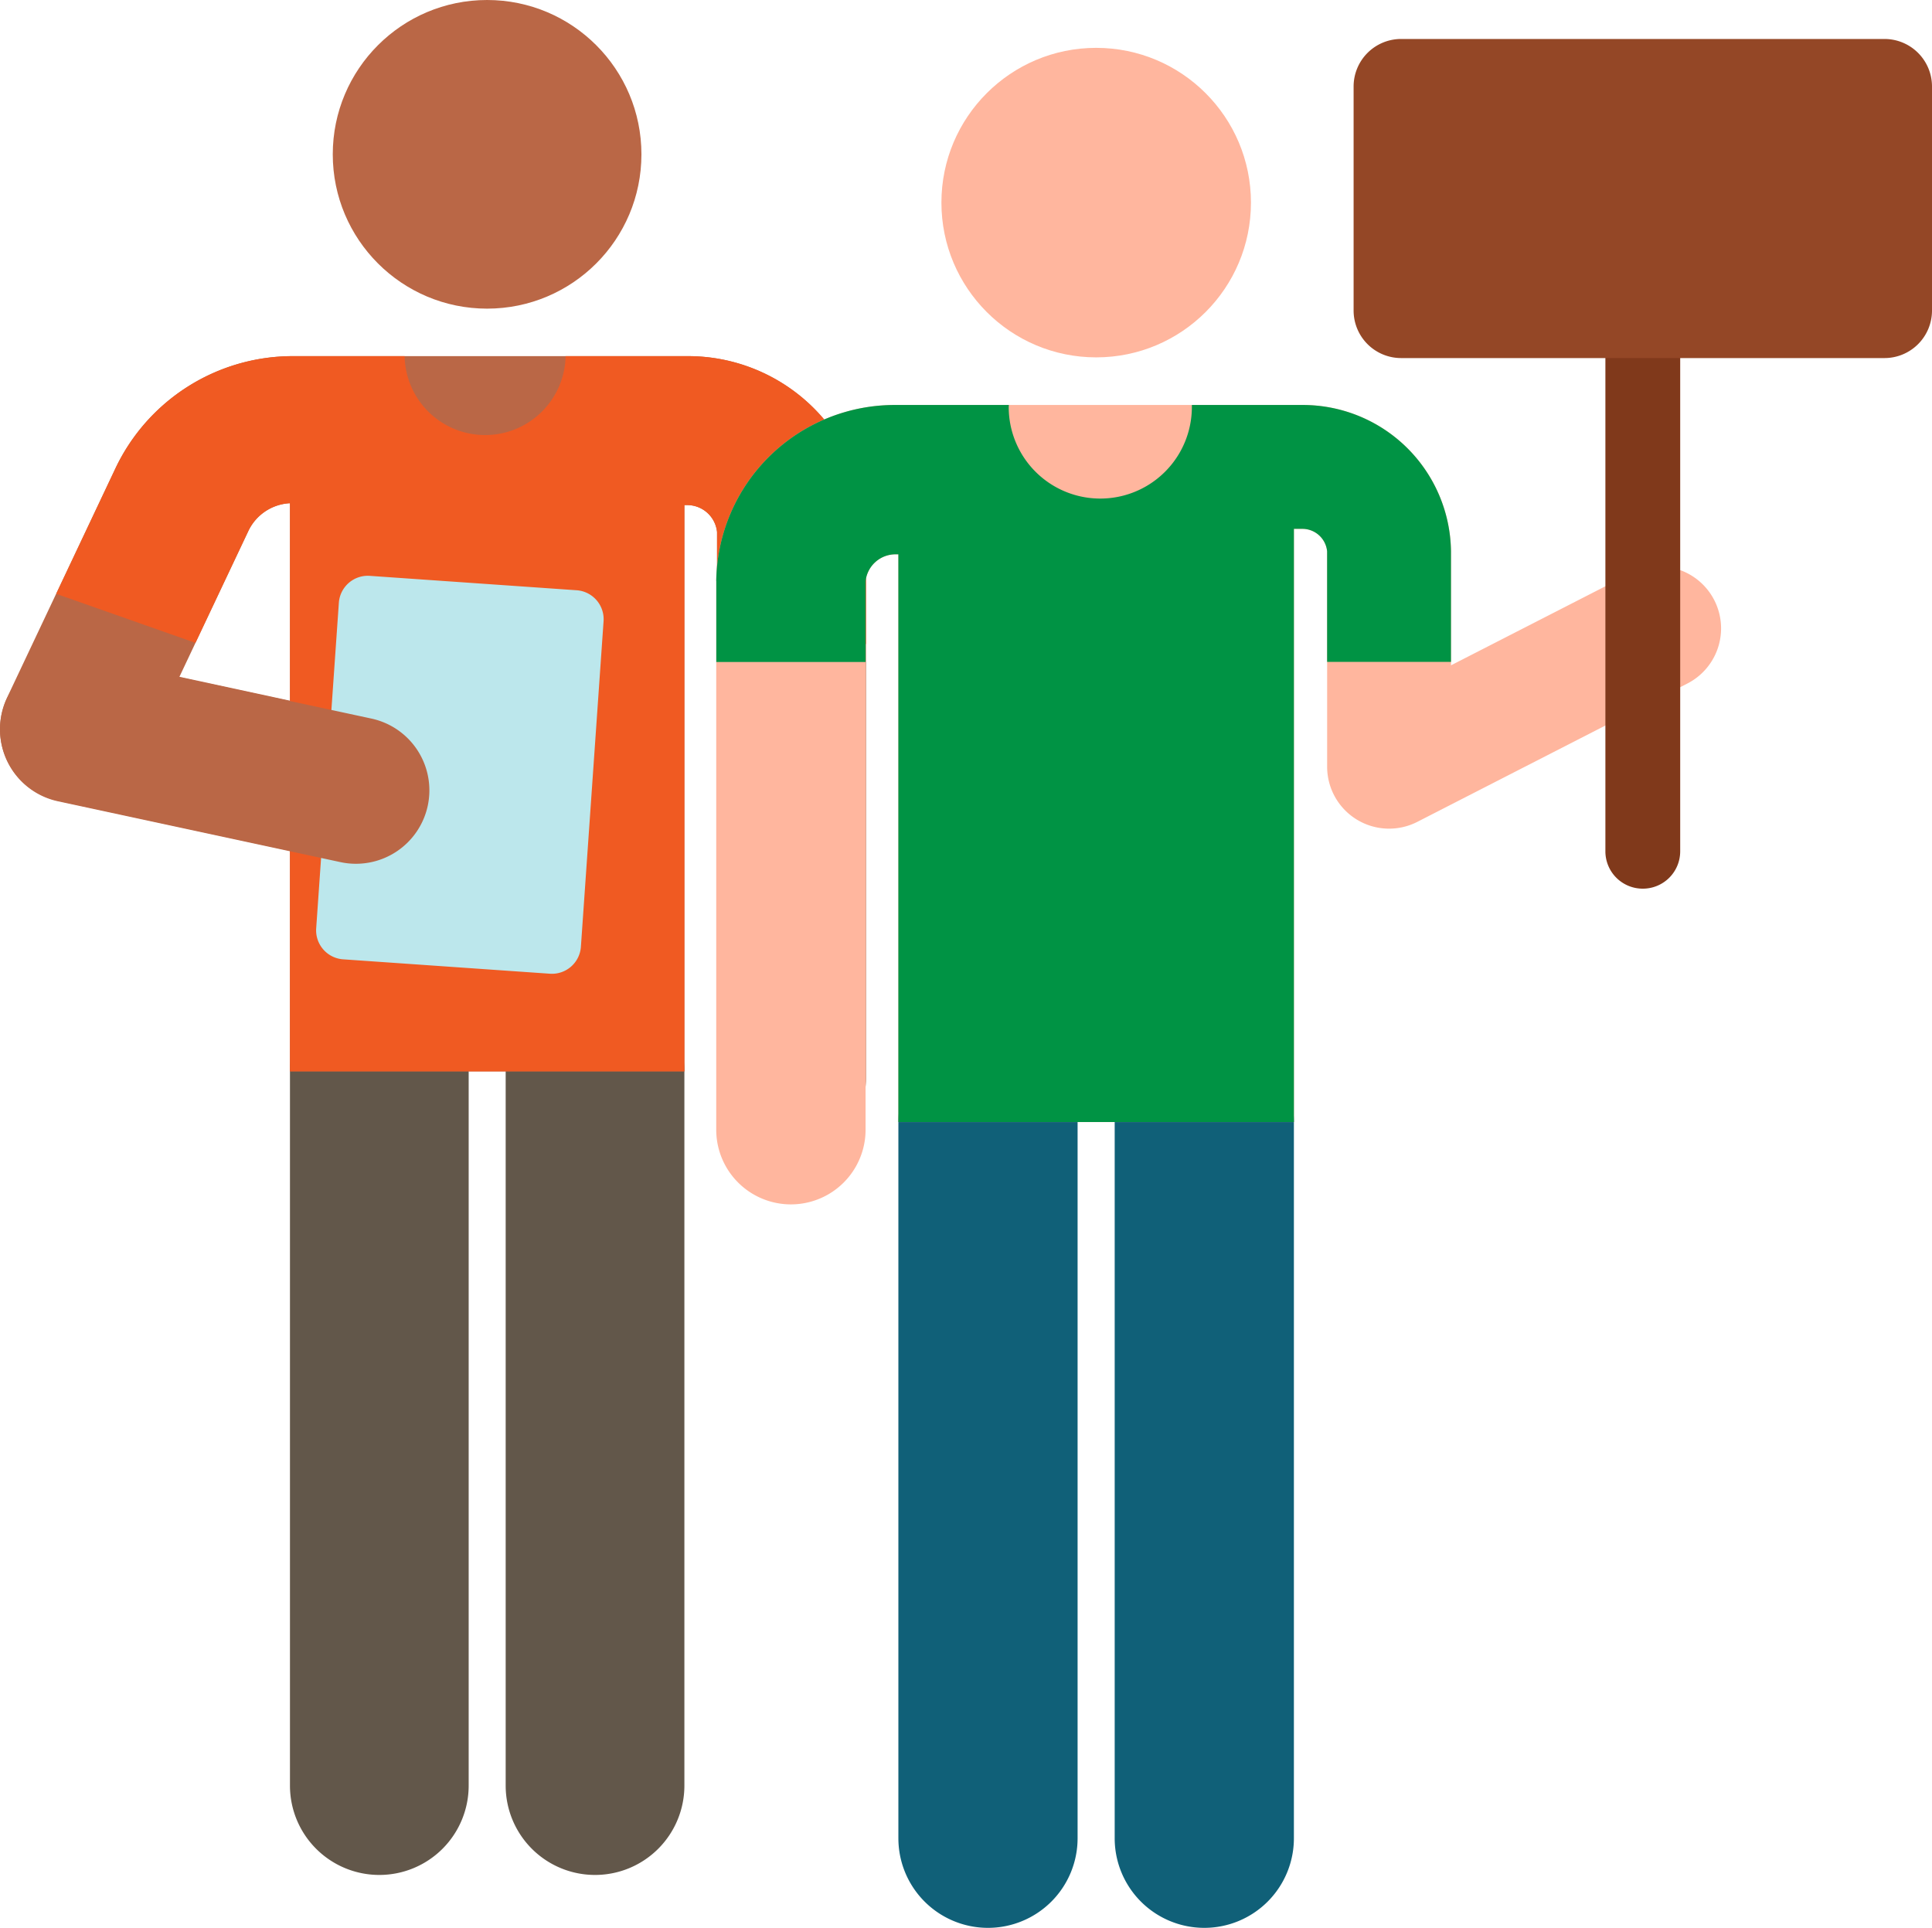 <svg id="_014-demonstration" data-name="014-demonstration" xmlns="http://www.w3.org/2000/svg" width="124.258" height="124" viewBox="0 0 124.258 124">
  <path id="Path_313" data-name="Path 313" d="M139.754,318.234a5.747,5.747,0,0,1-5.747-5.747V266.55a5.747,5.747,0,0,1,11.494,0v45.937A5.747,5.747,0,0,1,139.754,318.234Z" transform="translate(-101.484 -197.637)" fill="#62574a"/>
  <path id="Path_314" data-name="Path 314" d="M82.588,318.234a5.747,5.747,0,0,1-5.747-5.747V266.55a5.747,5.747,0,0,1,11.494,0v45.937A5.746,5.746,0,0,1,82.588,318.234Z" transform="translate(-58.192 -197.637)" fill="#62574a"/>
  <path id="Path_315" data-name="Path 315" d="M55.7,106.2A11.448,11.448,0,0,0,44.189,94.92H31.312c-.021,0-.042,0-.063,0s-.042,0-.063,0H18.8a12.625,12.625,0,0,0-11.365,7.2L.457,116.887a4.723,4.723,0,0,0,3.275,6.636l14.919,3.215v14.188H44.019V104.5h.169a1.928,1.928,0,0,1,1.932,1.738v35.169a4.789,4.789,0,1,0,9.579,0V106.221C55.7,106.213,55.7,106.2,55.7,106.2Zm-44.157,9.345,4.437-9.386a3.133,3.133,0,0,1,2.673-1.778v12.7Z" transform="translate(-0.003 -72.013)" fill="#ba6746"/>
  <path id="Path_316" data-name="Path 316" d="M66.966,106.2A11.448,11.448,0,0,0,55.456,94.92H47.647a5.178,5.178,0,0,1-10.354,0H30.071a12.625,12.625,0,0,0-11.365,7.2l-3.824,8.089,8.958,3.154,3.406-7.206a3.133,3.133,0,0,1,2.673-1.778v36.547H55.287V104.5h.169a1.928,1.928,0,0,1,1.932,1.738v7.207c.065,0,9.579-.009,9.579-.009v-7.213C66.967,106.213,66.967,106.2,66.966,106.2Z" transform="translate(-11.27 -72.013)" fill="#f05a22"/>
  <circle id="Ellipse_36" data-name="Ellipse 36" cx="9.926" cy="9.926" r="9.926" transform="translate(21.402)" fill="#ba6746"/>
  <path id="Path_317" data-name="Path 317" d="M85.516,177.811l13.3.926A1.867,1.867,0,0,0,100.807,177l1.458-20.936a1.867,1.867,0,0,0-1.733-1.992l-13.3-.926a1.867,1.867,0,0,0-1.992,1.733l-1.458,20.936A1.868,1.868,0,0,0,85.516,177.811Z" transform="translate(-63.446 -116.107)" fill="#bce7ec"/>
  <path id="Path_318" data-name="Path 318" d="M27.509,184.036a4.723,4.723,0,0,0-3.622-5.612L5.719,174.509a4.723,4.723,0,1,0-1.99,9.235L21.9,187.658A4.724,4.724,0,0,0,27.509,184.036Z" transform="translate(0.001 -132.205)" fill="#ba6746"/>
  <path id="Path_319" data-name="Path 319" d="M243.841,331.757a5.763,5.763,0,0,0,5.763-5.763V279.929a5.763,5.763,0,1,0-11.526,0v46.065A5.763,5.763,0,0,0,243.841,331.757Z" transform="translate(-180.298 -207.757)" fill="#106078"/>
  <path id="Path_320" data-name="Path 320" d="M301.167,331.757a5.763,5.763,0,0,0,5.763-5.763V279.929a5.763,5.763,0,1,0-11.526,0v46.065A5.762,5.762,0,0,0,301.167,331.757Z" transform="translate(-223.712 -207.757)" fill="#106078"/>
  <path id="Path_321" data-name="Path 321" d="M189.809,119.171a11.48,11.48,0,0,1,11.542-11.308H227.49a9.53,9.53,0,0,1,9.578,9.4v7.344l11.567-5.923a3.985,3.985,0,0,1,3.632,7.095L234.9,134.676a3.985,3.985,0,0,1-5.8-3.548V117.286a1.6,1.6,0,0,0-1.608-1.453h-.528v38.153H201.523V117.468h-.172a1.934,1.934,0,0,0-1.937,1.743v35.267a4.8,4.8,0,0,1-9.605,0V119.2C189.809,119.187,189.809,119.179,189.809,119.171Z" transform="translate(-143.744 -81.814)" fill="#ffb69e"/>
  <path id="Path_322" data-name="Path 322" d="M189.81,119.171a11.48,11.48,0,0,1,11.542-11.308h7.278c0,.043-.007.085-.009.129a5.89,5.89,0,1,0,11.78,0c0-.043,0-.086,0-.129h7.086a9.531,9.531,0,0,1,9.578,9.4v7.125H229.1v-7.106a1.6,1.6,0,0,0-1.608-1.453h-.528v38.153H201.524V117.468h-.172a1.934,1.934,0,0,0-1.937,1.743v5.181h-9.6v-5.2C189.81,119.187,189.81,119.179,189.81,119.171Z" transform="translate(-143.745 -81.814)" fill="#009344"/>
  <circle id="Ellipse_37" data-name="Ellipse 37" cx="9.954" cy="9.954" r="9.954" transform="translate(60.548 3.078)" fill="#ffb69e"/>
  <path id="Path_323" data-name="Path 323" d="M427.852,116.229a2.4,2.4,0,0,1-2.405-2.405V80.235a2.405,2.405,0,1,1,4.811,0v33.589A2.4,2.4,0,0,1,427.852,116.229Z" transform="translate(-322.195 -59.07)" fill="#80391b"/>
  <path id="Path_324" data-name="Path 324" d="M392.86,31.386H361.774a3.057,3.057,0,0,1-3.057-3.057V13.919a3.057,3.057,0,0,1,3.057-3.057H392.86a3.057,3.057,0,0,1,3.057,3.057v14.41A3.057,3.057,0,0,1,392.86,31.386Z" transform="translate(-271.659 -8.355)" fill="#944726"/>
</svg>
